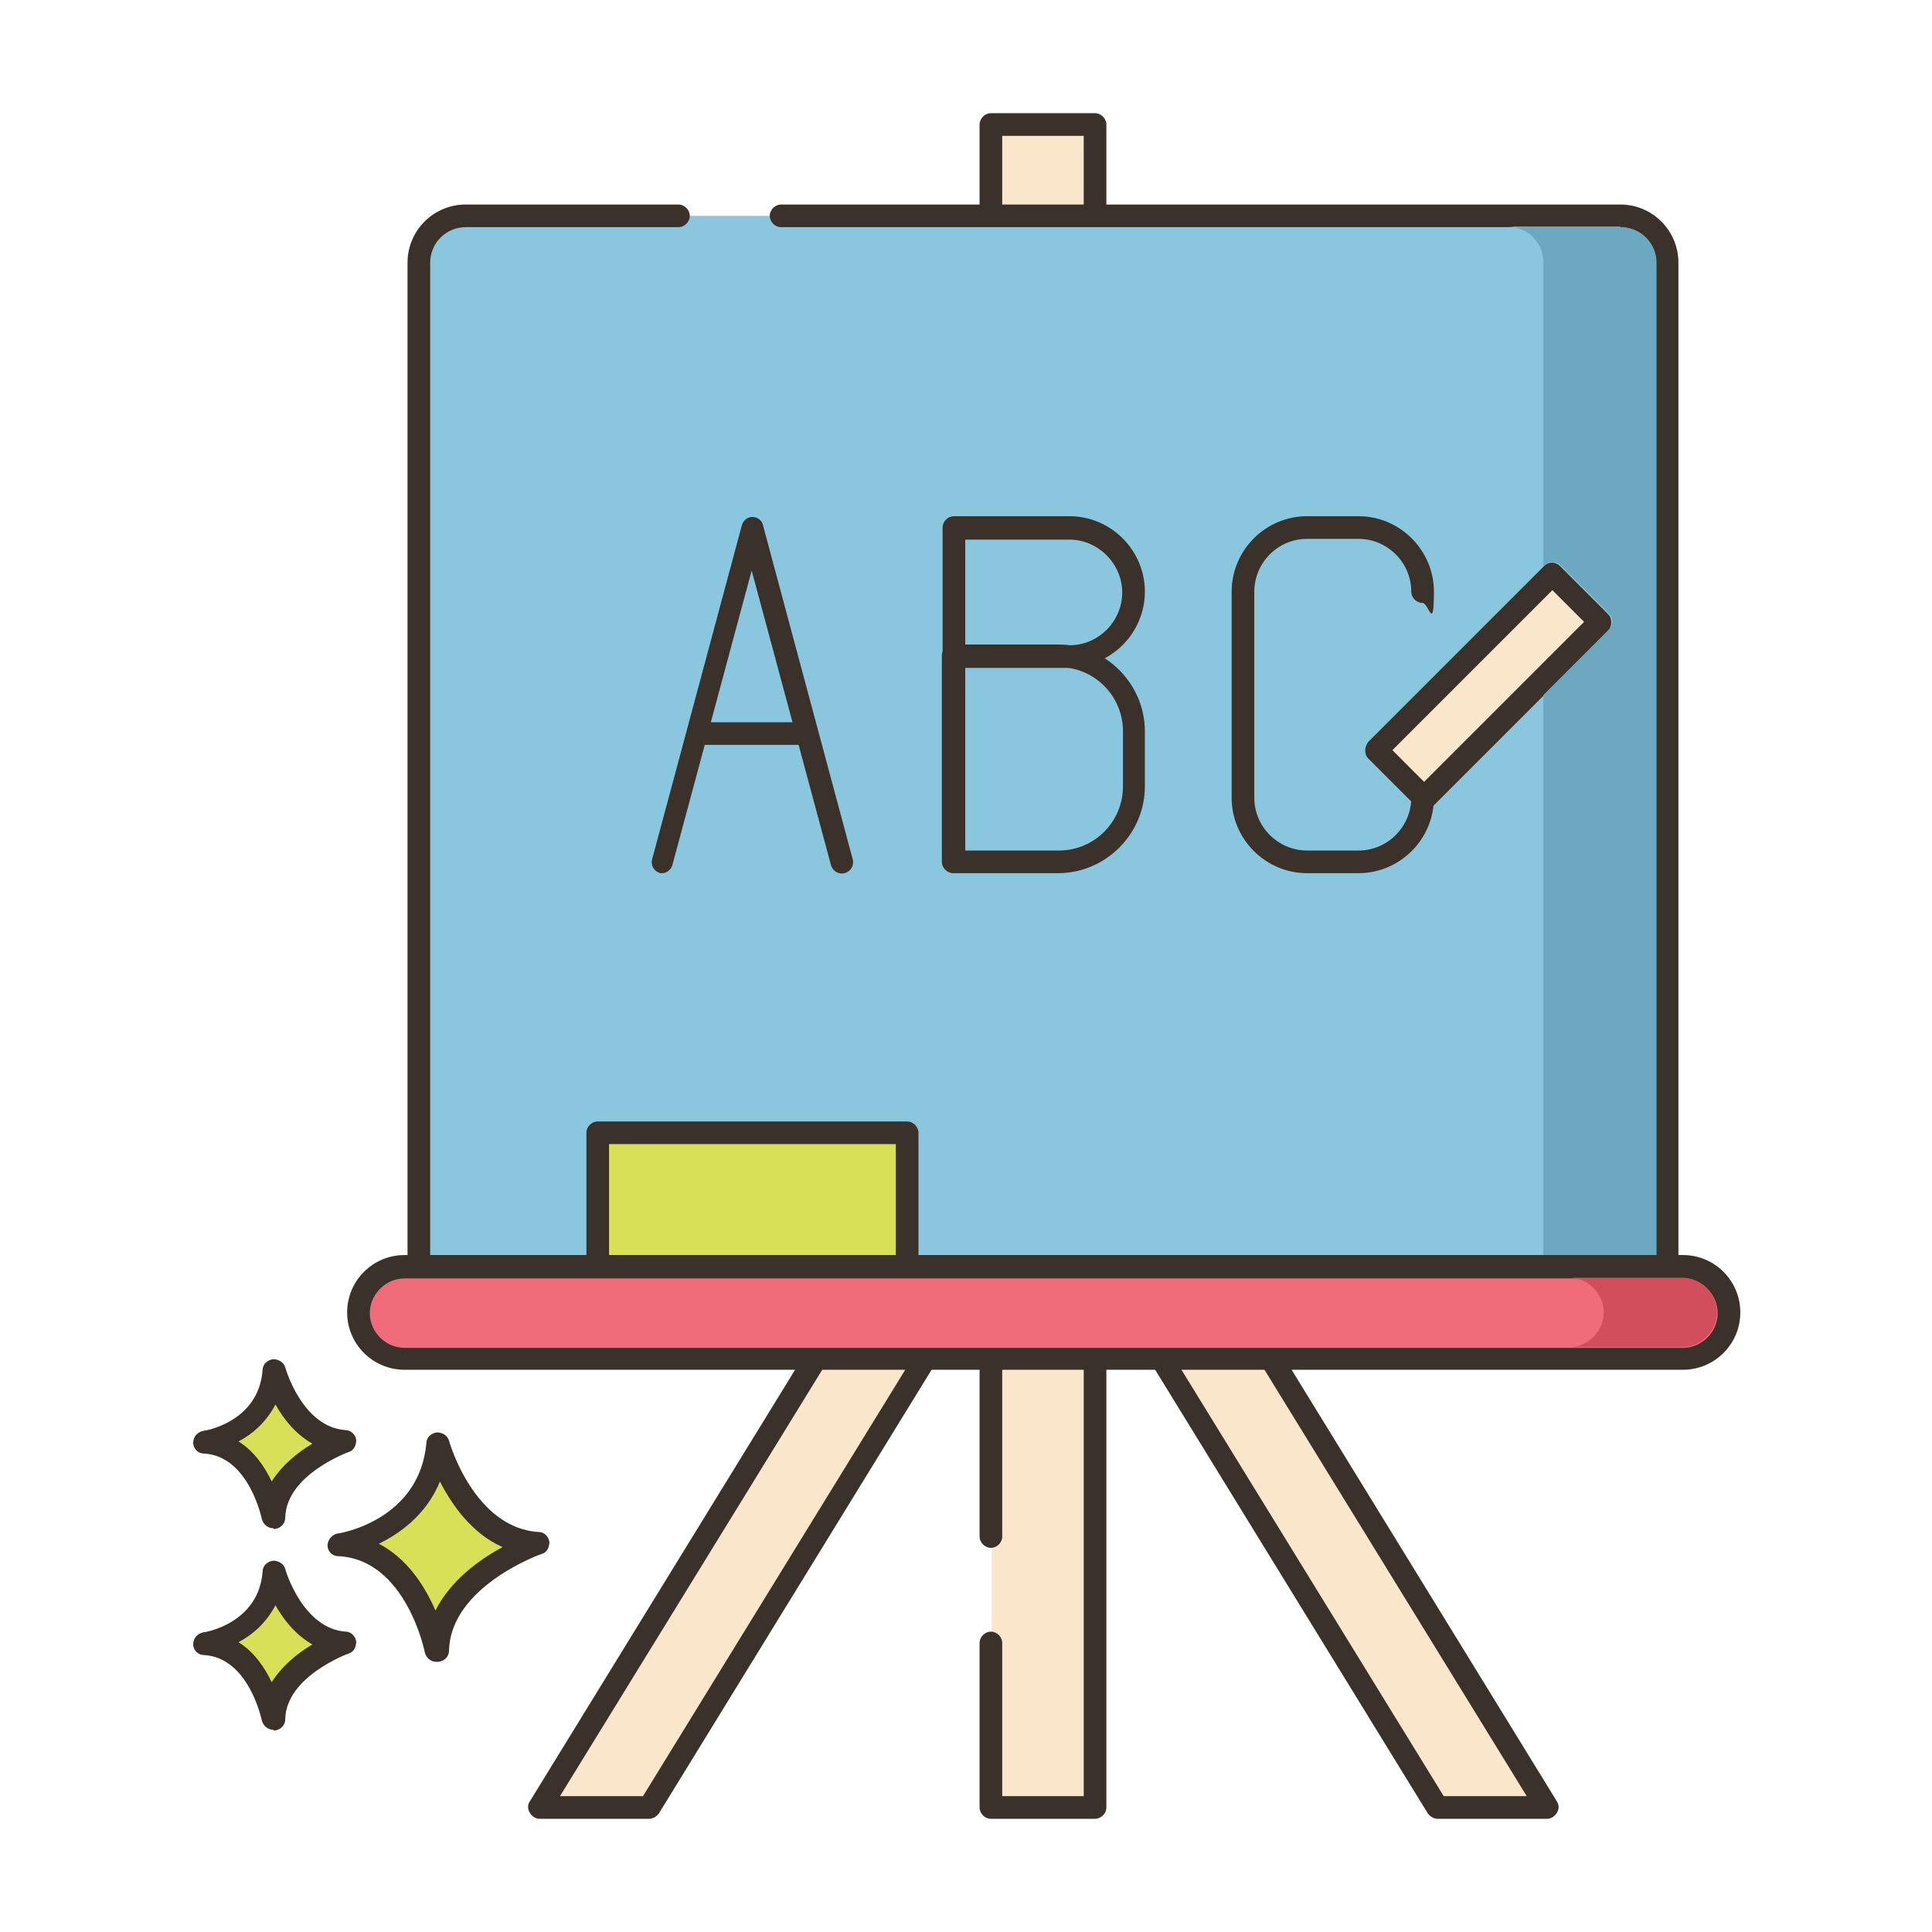 <svg xmlns="http://www.w3.org/2000/svg" xmlns:xlink="http://www.w3.org/1999/xlink" id="Layer_1" viewBox="0 0 256 256"><defs><style>      .st0 {        fill: #8ac6dd;      }      .st1 {        fill: #3a312a;      }      .st2 {        fill: #d7e057;      }      .st3 {        fill: #d34e5c;      }      .st4 {        fill: #f16c7a;      }      .st5 {        fill: #6ca8bf;      }      .st6 {        fill: #fae6ca;      }    </style></defs><path class="st2" d="M57.9,191.3s3.4,12.7,13.2,13.2c0,0-13.1,4.5-13.3,14.2,0,0-2.6-13.6-12.9-14.1,0,0,12.1-1.8,13-13.4Z"></path><path class="st1" d="M57.8,220.2c-.7,0-1.3-.5-1.5-1.2,0-.1-2.5-12.4-11.5-12.8-.8,0-1.4-.7-1.4-1.4s.5-1.4,1.3-1.6c.4,0,10.9-1.8,11.8-12,0-.7.6-1.3,1.4-1.4.7,0,1.4.4,1.6,1.1,0,.1,3.3,11.6,11.9,12.1.7,0,1.3.6,1.4,1.3,0,.7-.3,1.4-1,1.6-.1,0-12.1,4.3-12.3,12.8,0,.8-.6,1.4-1.4,1.5,0,0,0,0-.1,0ZM50.1,204.5c3.9,2,6.2,5.7,7.6,8.9,2-4,5.9-6.8,8.9-8.4-4.1-1.8-6.8-5.7-8.3-8.7-1.8,4.4-5.3,6.9-8.2,8.3Z"></path><path class="st2" d="M36.2,208.3s2.4,9,9.4,9.4c0,0-9.3,3.2-9.4,10,0,0-1.8-9.6-9.1-9.9,0,0,8.5-1.3,9.2-9.5Z"></path><path class="st1" d="M36.2,229.2c-.7,0-1.3-.5-1.5-1.2,0,0-1.7-8.4-7.7-8.7-.8,0-1.4-.7-1.4-1.4,0-.8.5-1.4,1.3-1.6.3,0,7.4-1.2,7.9-8.1,0-.7.6-1.3,1.4-1.4.7,0,1.4.4,1.6,1.1,0,.1,2.3,7.9,8,8.3.7,0,1.3.6,1.4,1.3,0,.7-.3,1.4-1,1.6,0,0-8.3,3-8.4,8.7,0,.8-.6,1.4-1.4,1.5,0,0,0,0-.1,0ZM31.6,217.6c2.1,1.3,3.5,3.4,4.4,5.3,1.4-2.2,3.5-3.9,5.4-5-2.3-1.3-3.9-3.4-4.9-5.2-1.2,2.3-3,3.9-4.9,4.9Z"></path><path class="st2" d="M36.2,181.6s2.4,9,9.4,9.4c0,0-9.3,3.2-9.4,10,0,0-1.8-9.6-9.1-9.9,0,0,8.5-1.3,9.2-9.5Z"></path><path class="st1" d="M36.2,202.5c-.7,0-1.3-.5-1.5-1.2,0,0-1.7-8.4-7.7-8.7-.8,0-1.4-.7-1.4-1.4,0-.8.5-1.4,1.3-1.6.3,0,7.4-1.2,7.9-8.1,0-.7.6-1.3,1.4-1.4.7,0,1.4.4,1.6,1.1h0c0,0,2.2,7.9,8,8.3.7,0,1.3.6,1.4,1.3,0,.7-.3,1.4-1,1.6,0,0-8.3,3-8.4,8.7,0,.8-.6,1.4-1.4,1.5,0,0,0,0-.1,0ZM31.6,191c2.1,1.3,3.5,3.4,4.4,5.3,1.4-2.2,3.5-3.9,5.4-5-2.3-1.3-3.9-3.4-4.9-5.2-1.2,2.3-3,3.9-4.9,4.9Z"></path><polygon class="st6" points="131.4 217.7 131.4 239.5 145.1 239.5 145.1 16.5 131.4 16.5 131.4 203.6 131.4 217.7"></polygon><path class="st1" d="M145.1,241h-13.8c-.8,0-1.5-.7-1.5-1.5v-21.8c0-.8.7-1.5,1.5-1.5s1.5.7,1.5,1.5v20.3h10.8V18h-10.8v185.6c0,.8-.7,1.5-1.5,1.5s-1.5-.7-1.5-1.5V16.5c0-.8.7-1.5,1.5-1.5h13.8c.8,0,1.5.7,1.5,1.5v223c0,.8-.7,1.5-1.5,1.5Z"></path><polygon class="st6" points="86 239.5 71.5 239.5 130.5 143.5 145 143.5 86 239.5"></polygon><path class="st1" d="M86,241h-14.5c-.5,0-1-.3-1.3-.8s-.3-1.1,0-1.5l59-96c.3-.4.8-.7,1.3-.7h14.5c.5,0,1,.3,1.3.8s.3,1.1,0,1.5l-59,96c-.3.4-.8.7-1.3.7ZM74.2,238h11l57.2-93h-11l-57.2,93Z"></path><polygon class="st6" points="190.5 239.5 205 239.5 146 143.5 131.5 143.5 190.5 239.5"></polygon><path class="st1" d="M205,241h-14.5c-.5,0-1-.3-1.3-.7l-59-96c-.3-.5-.3-1,0-1.5s.8-.8,1.3-.8h14.5c.5,0,1,.3,1.3.7l59,96c.3.5.3,1,0,1.5-.3.5-.8.8-1.3.8ZM191.3,238h11l-57.2-93h-11l57.2,93Z"></path><path class="st0" d="M89.9,28.5h-28.2c-3.5,0-6.2,2.8-6.2,6.2v133.1h165.4V34.8c0-3.5-2.8-6.2-6.2-6.2h-111.2s-13.6,0-13.6,0Z"></path><path class="st1" d="M221,169.4H55.5c-.8,0-1.5-.7-1.5-1.5V34.8c0-4.3,3.5-7.7,7.7-7.7h28.2c.8,0,1.5.7,1.5,1.5s-.7,1.5-1.5,1.5h-28.2c-2.6,0-4.7,2.1-4.7,4.7v131.6h162.4V34.8c0-2.6-2.1-4.7-4.7-4.7h-111.2c-.8,0-1.5-.7-1.5-1.5s.7-1.5,1.5-1.5h111.2c4.3,0,7.7,3.5,7.7,7.7v133.1c0,.8-.7,1.5-1.5,1.5Z"></path><rect class="st2" x="79.2" y="150.1" width="41" height="17.8"></rect><path class="st1" d="M120.2,169.4h-41c-.8,0-1.5-.7-1.5-1.5v-17.8c0-.8.7-1.5,1.5-1.5h41c.8,0,1.5.7,1.5,1.5v17.8c0,.8-.7,1.5-1.5,1.5ZM80.7,166.4h38v-14.8h-38v14.8Z"></path><path class="st4" d="M222.9,167.9H53.6c-3.4,0-6.1,2.7-6.1,6.1h0c0,3.4,2.7,6.1,6.1,6.1h169.4c3.4,0,6.1-2.7,6.1-6.1h0c0-3.4-2.7-6.1-6.1-6.1Z"></path><path class="st1" d="M222.9,181.5H53.6c-4.2,0-7.6-3.4-7.6-7.6s3.4-7.6,7.6-7.6h169.4c4.2,0,7.6,3.4,7.6,7.6,0,4.2-3.4,7.6-7.6,7.6ZM53.6,169.4c-2.5,0-4.6,2.1-4.6,4.6s2.1,4.6,4.6,4.6h169.4c2.5,0,4.6-2.1,4.6-4.6s-2.1-4.6-4.6-4.6H53.6Z"></path><path class="st1" d="M87.9,115.7c-.1,0-.3,0-.4,0-.8-.2-1.3-1-1.1-1.8l11.9-44.3c.2-.7.8-1.1,1.4-1.1h0c.7,0,1.3.5,1.4,1.1l11.9,44.3c.2.8-.3,1.6-1.1,1.8-.8.2-1.6-.3-1.8-1.1l-10.5-39-10.5,39c-.2.7-.8,1.1-1.4,1.1Z"></path><path class="st1" d="M106.7,98.7h-13.6c-.8,0-1.5-.7-1.5-1.5s.7-1.5,1.5-1.5h13.6c.8,0,1.5.7,1.5,1.5,0,.8-.7,1.5-1.5,1.5Z"></path><path class="st1" d="M141.7,88.5h-15.3c-.8,0-1.5-.7-1.5-1.5v-17.1c0-.8.7-1.5,1.5-1.5h15.3c5.5,0,10,4.5,10,10,0,5.5-4.5,10-10,10ZM127.9,85.5h13.8c3.9,0,7-3.2,7-7s-3.2-7-7-7h-13.8v14.1Z"></path><path class="st1" d="M140.2,115.7h-13.9c-.8,0-1.5-.7-1.5-1.5v-27.3c0-.8.7-1.5,1.5-1.5h13.9c6.3,0,11.5,5.2,11.5,11.5v7.3c0,6.3-5.2,11.5-11.5,11.5ZM127.9,112.7h12.4c4.7,0,8.5-3.8,8.5-8.5v-7.3c0-4.7-3.8-8.5-8.5-8.5h-12.4v24.3Z"></path><path class="st1" d="M180,115.7h-6.8c-5.5,0-10-4.5-10-10v-27.3c0-5.5,4.5-10,10-10h6.8c5.5,0,10,4.5,10,10s-.7,1.5-1.5,1.5-1.5-.7-1.5-1.5c0-3.9-3.2-7-7-7h-6.8c-3.9,0-7,3.2-7,7v27.3c0,3.9,3.2,7,7,7h6.8c3.9,0,7-3.2,7-7s.7-1.5,1.5-1.5,1.5.7,1.5,1.5c0,5.5-4.5,10-10,10Z"></path><rect class="st6" x="180.7" y="86.4" width="33" height="9" transform="translate(-6.5 166.1) rotate(-45)"></rect><path class="st1" d="M188.8,107.3c-.4,0-.8-.1-1.1-.4l-6.4-6.4c-.3-.3-.4-.7-.4-1.1s.2-.8.4-1.1l23.3-23.3c.6-.6,1.5-.6,2.1,0l6.4,6.4c.3.3.4.7.4,1.1s-.2.8-.4,1.1l-23.3,23.3c-.3.3-.7.4-1.1.4ZM184.5,99.4l4.2,4.2,21.2-21.2-4.2-4.2-21.2,21.2Z"></path><path class="st5" d="M214.7,30h-15c2.6,0,4.8,2.1,4.8,4.7v40.4l.2-.2c.6-.6,1.5-.6,2.1,0l6.4,6.4c.6.6.6,1.5,0,2.1l-8.7,8.7v74.2h15V34.8c0-2.6-2.1-4.7-4.8-4.7Z"></path><path class="st3" d="M227.5,173.9c0,2.5-2.1,4.6-4.6,4.6h-15c2.5,0,4.6-2.1,4.6-4.6s-2.1-4.6-4.6-4.6h15c2.5,0,4.6,2.1,4.6,4.6Z"></path></svg>